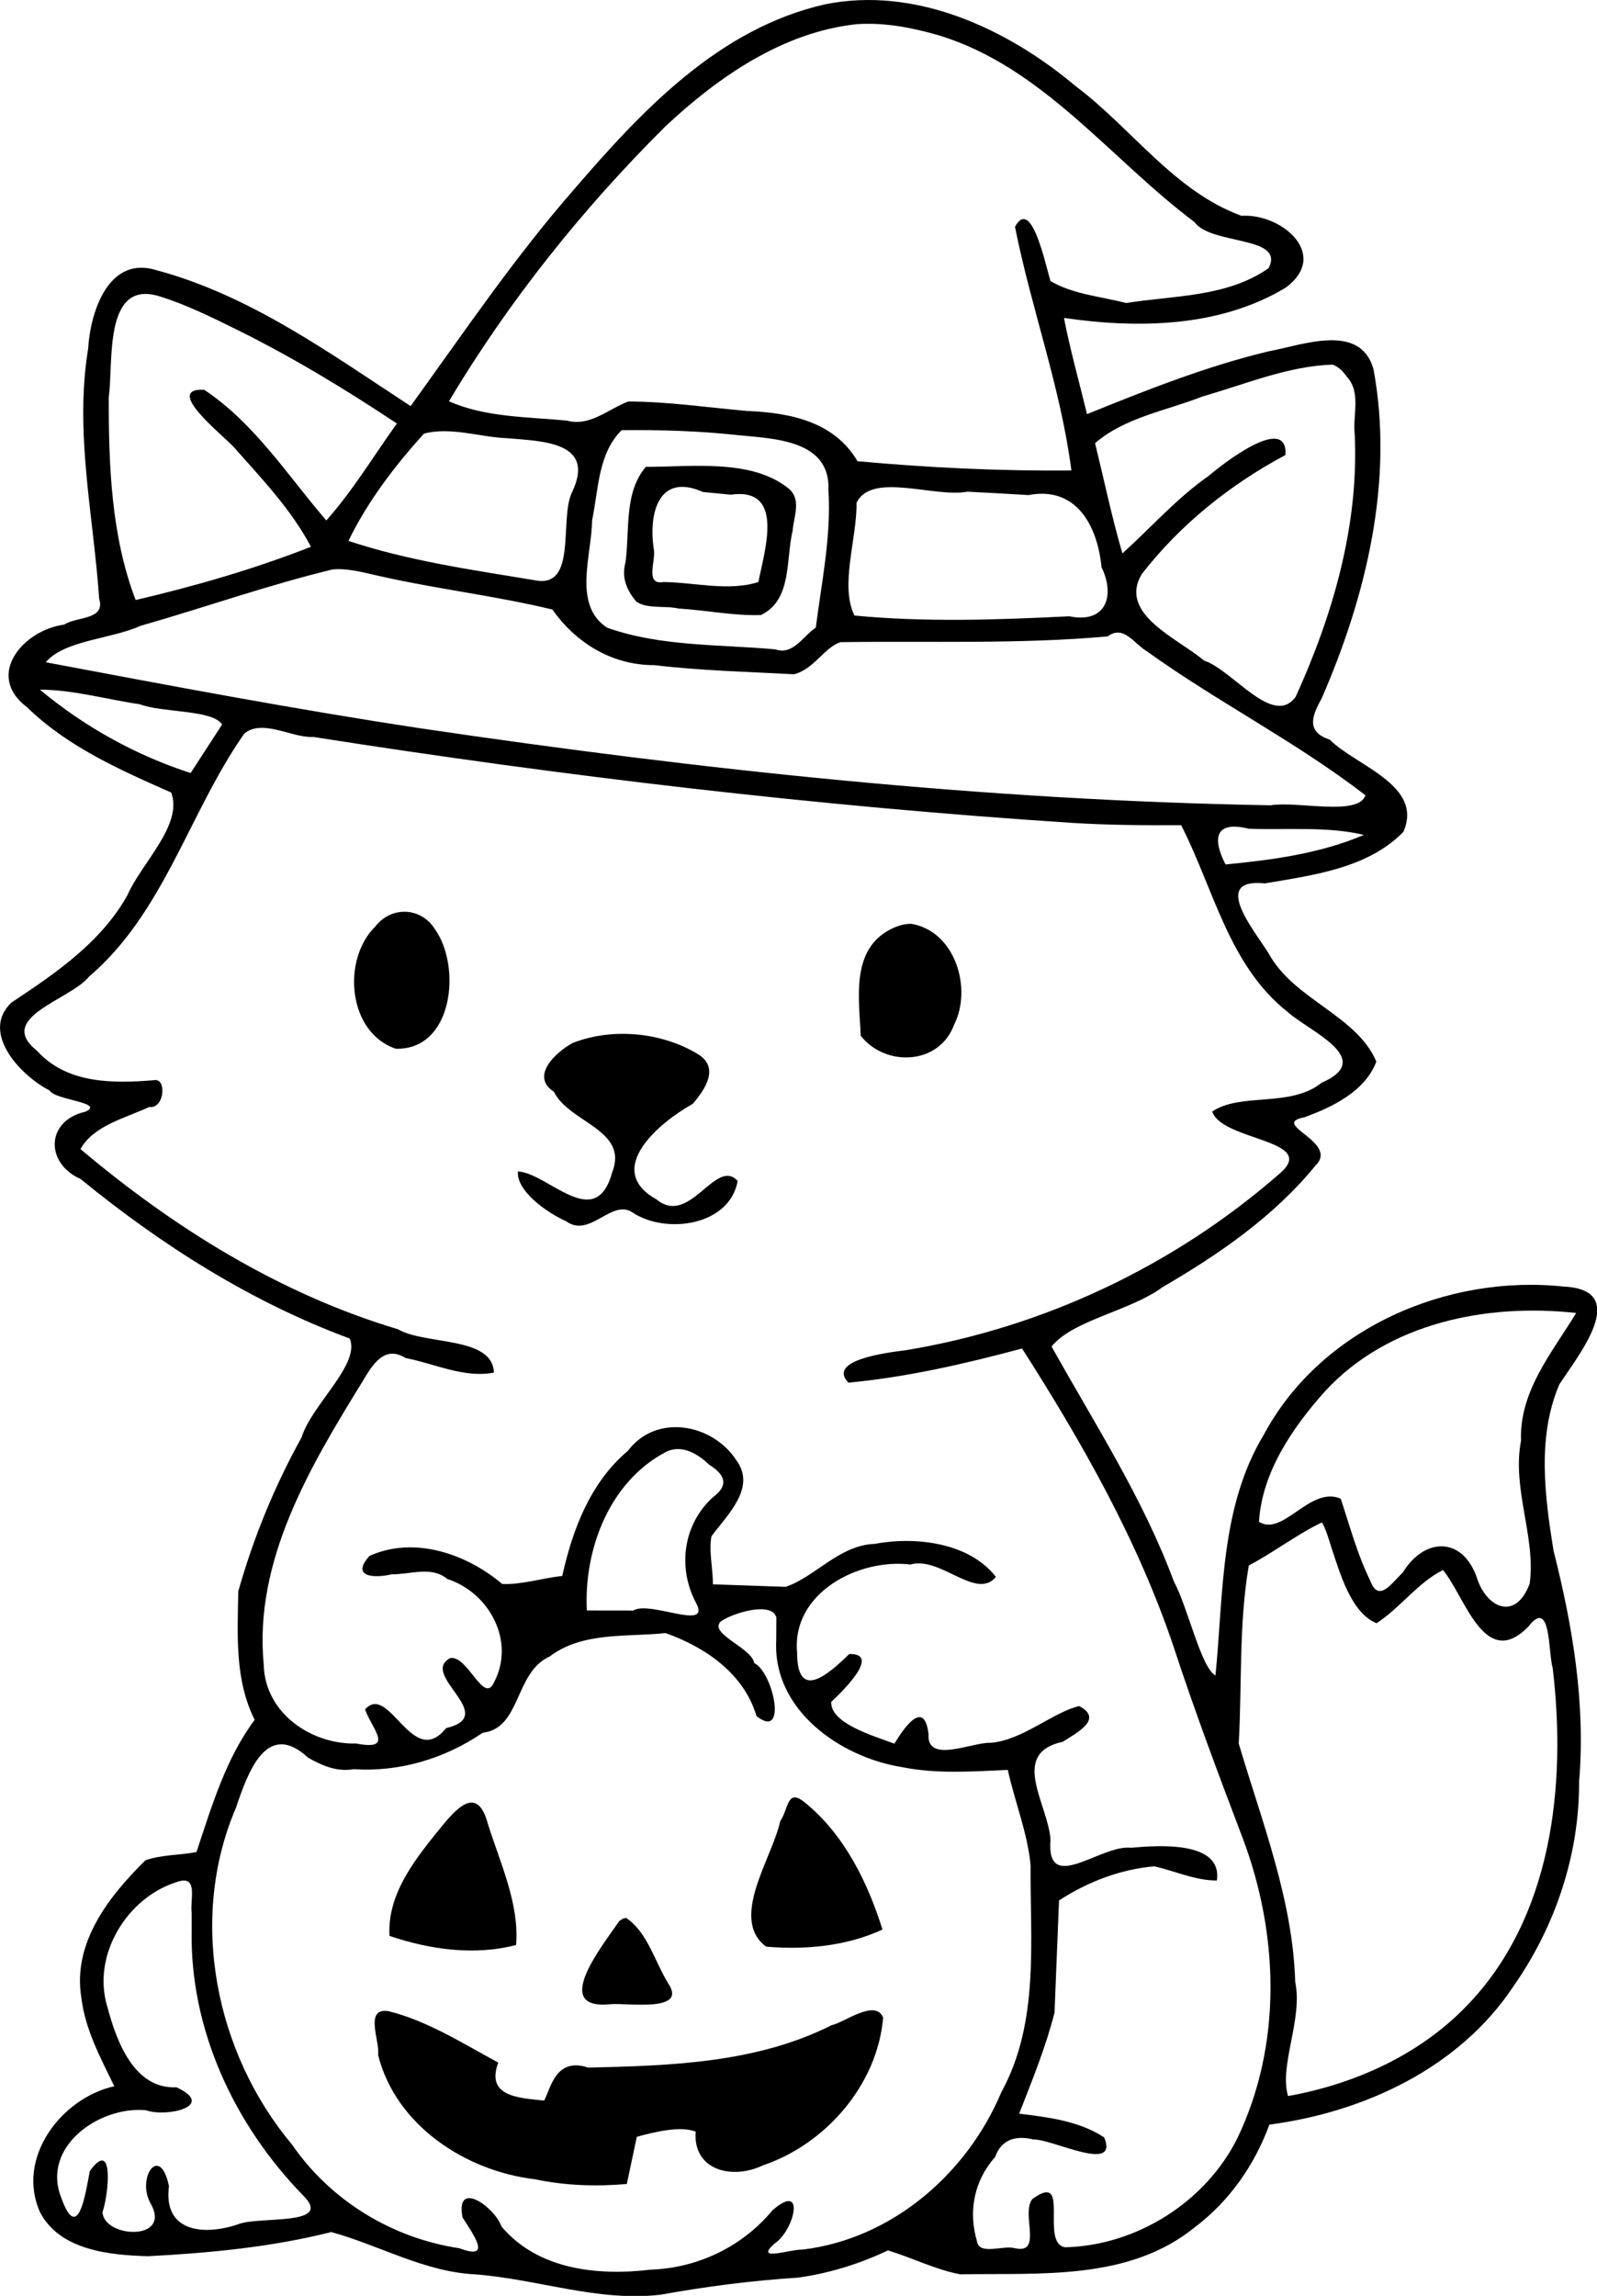 <?xml version="1.0"?>
<!-- Created with xTool Creative Space (https://www.xtool.com/pages/software) -->
<svg xmlns="http://www.w3.org/2000/svg" xmlns:xlink="http://www.w3.org/1999/xlink" xmlns:xcs="https://www.xtool.com/pages/software" version="1.1" preserveAspectRatio="xMinYMin meet" width="98.38mm" height="141.344mm" viewBox="35.925 7.503 98.38 141.344" xcs:version="2.7.22"><style></style>
<path transform="matrix(0.293,0,0,0.293,0,5.32907e-14)" stroke="none" fill="#000000" data-view-type="laser" d="M 296.072 26.518 C 273.828 31.549 257.665 48.715 243.368 65.334 C 230.791 79.68 220.101 95.498 208.948 110.935 C 192.051 99.902 175.263 87.678 155.53 82.384 C 145.408 79.219 141.594 91.163 141.135 98.93 C 138.255 116.471 142.267 133.935 143.457 151.396 C 144.863 155.933 138.716 155.119 136.094 156.851 C 127.526 157.986 119.312 167.49 128.339 174.245 C 136.855 182.541 147.9 187.406 158.605 192.135 C 161.165 198.941 152.271 207.023 149.378 213.756 C 143.771 223.709 134.231 230.141 124.975 236.296 C 118.42 242.606 126.99 251.664 133.04 254.738 C 134.118 256.764 144.889 257.266 140.536 259.208 C 132.2 261.099 132.088 270.05 139.57 273.348 C 156.621 287.275 175.421 299.191 196.137 306.857 C 198.453 312.257 188.124 320.769 186.028 327.611 C 180.346 337.831 175.866 348.782 172.705 360 C 172.55 369.108 171.938 378.59 176.155 386.973 C 170.048 395.176 167.121 405.166 163.921 414.753 C 160.397 415.447 156.441 415.305 153.175 416.499 C 145.475 424.098 137.806 433.855 139.723 445.392 C 140.511 452.061 143.762 458.013 146.641 463.964 C 135.428 466.478 125.881 479.099 131.064 490.512 C 135.263 498.461 145.705 499.453 153.76 499.683 C 166.682 498.997 179.693 497.77 192.259 494.604 C 202.345 497.358 211.779 502.967 222.542 503.496 C 235.614 504.477 248.27 509.312 261.511 507.763 C 271.073 506.043 280.654 504.802 290.369 504.182 C 296.944 503.276 303.317 501.297 309.304 498.455 C 314.391 500.006 319.318 502.506 324.5 503.487 C 341.365 503.176 360.026 504.89 373.969 493.476 C 381.163 488.016 386.404 480.454 389.5 472.032 C 409.456 469.396 429.426 460.129 440.825 442.947 C 449.61 430.395 454.681 415.336 454.615 399.964 C 455.997 383.58 453.269 367.293 449.245 351.462 C 447.398 340 445.742 327.427 450.482 316.463 C 454.342 310.496 465.713 296.646 451.426 295.944 C 426.818 293.315 400.317 304.753 388.344 327.032 C 379.111 342.293 379.866 360.563 378.165 377.658 C 375.098 375.986 372.366 363.327 369.426 357.926 C 362.937 340.423 352.742 324.739 343.7 308.527 C 348.234 302.94 360.219 301.103 367.067 296.04 C 378.869 289.183 390.495 281.185 399.161 270.541 C 404.336 265.573 389.418 261.798 396.776 260.397 C 402.762 258.235 409.613 254.927 411.985 248.672 C 407.869 238.931 394.674 235.69 389.364 225.975 C 386.474 221.263 376.952 210.021 388.558 211.223 C 398.666 209.49 410.17 208.082 417.663 200.404 C 421.979 190.58 407.739 186.566 402.178 181.016 C 397.027 179.338 398.567 175.815 400.511 172.31 C 409.866 150.807 415.737 126.592 411.385 103.182 C 408.613 93.297 396.406 98.136 389.377 99.419 C 376.232 102.567 363.654 107.565 351.155 112.628 C 349.526 105.893 347.627 99.214 346.31 92.41 C 361.9 94.677 379.032 94.401 392.902 86.069 C 402.365 79.106 391.973 70.367 383.616 70.956 C 369.425 65.738 360.545 52.542 348.767 43.714 C 334.455 31.657 315.117 22.651 296.072 26.518 z M 320 33.036 C 341.9 39.7 356.063 59.036 373.753 72.269 C 377.233 77.168 392.887 75.064 389.332 81.955 C 380.583 88.076 369.504 87.669 359.347 89.278 C 354.035 87.877 348.267 87.481 343.483 84.668 C 342.436 81.365 339.496 66.811 336.013 73.275 C 339.435 90.434 345.627 107.066 347.871 124.463 C 332.889 124.607 317.824 123.882 302.9 122.515 C 298.023 114.214 288.776 112.331 279.741 111.963 C 271.437 111.236 262.937 109.977 254.69 109.972 C 250.452 111.581 246.62 115.292 241.821 113.989 C 233.522 113.181 224.629 113.325 217 109.918 C 229.605 88.827 245.135 69.409 262.574 52.1 C 273.642 41.76 287.194 32.383 302.625 30.698 C 308.506 30.268 314.375 31.407 320 33.036 z M 172.441 94.89 C 184.1 100.657 195.229 107.402 206.055 114.594 C 201.158 121.415 196.807 128.689 191.218 134.964 C 183.075 125.511 176.137 114.537 165.532 107.501 C 156.818 107.121 169.509 117.068 171.78 119.558 C 177.608 126.153 183.872 132.677 187.985 140.5 C 176.073 145.172 163.509 148.793 151.131 151.687 C 145.981 138.245 145.449 123.329 145.477 109.029 C 146.499 101.851 144.281 84.163 156.183 87.882 C 161.833 89.631 167.146 92.291 172.441 94.89 z M 405.727 104.709 C 408.87 108.021 406.968 112.819 407.44 116.918 C 408.328 136.013 402.865 154.764 395.038 171.995 C 390.3 178.579 381.728 166.308 375.73 164.394 C 370.42 159.815 357.626 154.677 362.667 146.241 C 370.743 135.821 381.286 127.394 392.884 121.213 C 393.38 112.645 380.417 122.459 376.707 125.619 C 370.014 130.297 364.587 136.485 358.597 141.889 C 356.359 134.253 354.741 126.45 352.848 118.723 C 359.133 113.296 367.892 111.892 375.483 108.901 C 384.45 106.335 393.416 102.525 402.771 102.219 C 404.018 102.659 405.009 103.627 405.727 104.709 z M 229.25 117.683 C 236.954 118.333 247.938 118.512 242.86 129.081 C 240.17 134.696 244.008 149.163 235.256 147.562 C 222.047 145.375 208.59 143.483 195.87 139.259 C 199.865 131.037 205.599 123.487 211.756 116.72 C 217.371 115.229 223.512 117.474 229.25 117.683 z M 277.789 117.046 C 285.348 117.795 297.221 118.016 296.791 128.565 C 297.398 138.286 295.358 147.891 294.129 157.492 C 291.385 159.299 289.387 163.341 285.608 162.049 C 273.792 160.973 261.542 161.501 250.256 157.495 C 242.937 152.717 247.05 142.188 247.091 134.99 C 248.439 128.571 248.332 120.89 253.31 116 C 261.484 115.91 269.658 116.147 277.789 117.046 z M 338.851 129.632 C 348.908 127.699 353.358 136.084 354.205 144.773 C 357.181 150.938 355.036 156.685 347.433 155.101 C 332.402 155.841 317.261 156.384 302.263 154.944 C 299.139 148.62 302.792 138.879 302.698 131.264 C 305.848 124.684 319.014 130.225 326.027 128.923 C 330.303 129.132 334.578 129.372 338.851 129.632 z M 201.5 146.443 C 213.828 149.308 226.461 150.714 238.756 153.683 C 243.59 160.552 251.126 165.388 260.197 165.368 C 269.938 166.532 279.754 166.75 289.542 167.288 C 293.714 166.256 296.012 161.555 299.336 160.536 C 318.056 160.264 336.844 161.002 355.5 159.328 C 358.845 156.842 360.988 160.8 363.64 162.392 C 378.578 173.114 395.139 181.476 409.697 192.711 C 408.18 197.183 395.519 193.88 389.751 194.815 C 329.897 193.78 270.237 187.399 211.057 178.644 C 184.678 174.656 158.415 169.691 132.23 164.756 C 136.176 160.105 146.019 159.897 152.162 157.104 C 165.659 153.253 178.95 148.531 192.584 145.249 C 195.606 144.99 198.578 145.793 201.5 146.443 z M 152 173.585 C 156.739 175.397 167.307 174.688 169.308 177.84 C 167.102 181.239 164.896 184.637 162.69 188.036 C 151.168 184.313 140.286 178.274 131 170.512 C 138.016 170.54 145.051 172.571 152 173.585 z M 188.5 180.457 C 241.408 188.75 294.673 195.036 348.12 198.515 C 355.721 198.989 363.337 199.031 370.949 199 C 377.799 212.36 380.955 228.491 393.352 238.253 C 398.021 242.401 411.951 248.102 400.482 253.117 C 393.84 258.422 383.559 255.072 377.478 259.161 C 379.524 265.395 400.185 265.045 391.562 272.282 C 369.45 291.571 342.054 304.525 313.101 309.306 C 308.972 309.824 296.403 311.392 300.994 316.127 C 313.361 314.965 325.524 312.164 337.5 308.95 C 350.204 328.825 361.949 349.477 369.465 371.938 C 373.893 385.417 378.885 398.679 383.923 411.929 C 391.505 432.086 392.216 455.221 382.76 474.895 C 376.077 488.318 361.536 497.442 346.567 497.803 C 341.116 496.952 347.958 481.582 339.663 487.675 C 337.205 490.683 341.944 499.341 336 498 C 333.526 497.287 328.481 499.604 328.017 496.52 C 326.155 490.263 327.428 483.752 331.829 478.853 C 333.16 475.077 336.236 474.26 339.915 475.154 C 343.854 475.026 357.923 482.4 354.765 474.718 C 349.459 471.234 343.043 470.493 336.89 469.728 C 339.606 462.778 342.498 455.703 344.322 448.501 C 344.639 440.642 344.956 432.783 345.273 424.924 C 351.263 421.023 358.24 418.348 365.308 417.758 C 369.678 418.742 373.969 420.773 378.456 420.733 C 379.668 412.367 366.207 413.334 360.372 413.857 C 354.061 413.121 342.512 423.931 343.482 412.148 C 342.989 404.706 334.74 394.035 346.075 391.578 C 349.022 389.682 354.685 386.796 349.519 384.091 C 344.114 385.295 337.575 391.295 330.881 391.806 C 327.19 391.604 317.403 396.3 317.838 390.014 C 316.94 382.255 312.462 388.993 310.652 391.99 C 306.499 390.392 297.146 387.788 297.38 383.196 C 299.943 380.82 307.86 373.008 301.166 373.146 C 296.633 377.568 290.189 383.167 290.198 372.782 C 289.061 360.34 303.098 353.005 314.002 354.344 C 320.312 352.497 327.864 361.961 332 356.945 C 326.407 349.721 315.122 348.397 306.492 350.005 C 299.073 350.258 293.905 357.017 287.781 359.033 C 282.687 358.856 277.594 358.678 272.5 358.5 C 272.516 355.174 271.608 351.564 272.19 348.413 C 275.534 343.874 281.719 338.193 277.398 332.395 C 272.392 324.731 260.578 322.547 254.643 330.438 C 246.741 337.075 242.997 346.958 240.825 356.752 C 236.648 357.172 232.223 358.631 228.193 358.428 C 220.682 352.075 209.66 348.29 200.295 352.54 C 196.192 357.092 201.517 357.23 204.983 356.394 C 208.935 356.452 213.29 354.585 216.667 357.386 C 225.561 360.266 231.055 370.568 226.43 379.199 C 224.308 383.76 220.889 373.331 217.272 374 C 210.654 377.52 227.738 386.051 216.407 388.716 C 209.296 397.609 204.476 379.062 199.359 384.786 C 200.851 388.956 205.681 393.511 197.495 391.951 C 188.044 392.201 178.308 385.522 178.067 375.452 C 175.924 353.581 187.805 333.751 198.84 315.869 C 200.963 312.281 203.455 308.202 207.891 310.952 C 214.02 312.136 220.259 315.241 226.456 314.016 C 226.2 306.312 211.998 308.259 206.297 304.912 C 181.538 297.525 159.167 283.622 139.531 267.051 C 142.28 262.094 148.964 260.551 153.995 258.202 C 157.256 258.653 157.676 252.011 155.002 252.576 C 146.404 253.286 136.706 253.363 130.422 246.424 C 121.524 239.371 137.413 235.726 141.319 230.821 C 157.13 217.375 162.379 196.246 173.969 179.758 C 177.811 176.555 183.997 180.708 188.5 180.457 z M 285.814 370.322 C 285.043 384.861 299.243 394.854 312.302 396.921 C 319.623 398.388 327.101 397.819 334.5 397.5 C 335.961 404.185 338.65 410.705 339.291 417.5 C 339.172 433.545 341.191 450.539 333.154 465.186 C 325.946 482.367 310.125 496.051 291.32 498.291 C 288.917 498.153 280.902 501.011 285.534 496.962 C 289.574 494.301 292.148 483.809 285.003 490.048 C 278.674 497.695 269.3 502.165 259.4 502.506 C 248.296 503.83 235.732 502.547 228.04 493.435 C 226.635 489.349 218.316 483.411 219.85 491.507 C 221.944 494.908 226.386 500.736 219.19 498.003 C 205.082 495.902 192.155 488.02 184.04 476.265 C 167.894 457.041 162.172 428.869 172.214 405.472 C 174.689 398.176 178.602 386.812 187.382 394.921 C 190.373 396.619 193.448 397.951 196.961 397.348 C 206.619 397.975 216.133 395.13 224.088 389.7 C 232.235 388.742 230.731 376.991 238.209 373.648 C 245.113 368.425 254.357 369.614 262.545 368.749 C 270.911 371.707 279.035 377.269 281.665 386.192 C 288.271 391.391 285.174 376.939 281.187 375.055 C 280.689 371.827 271.559 368.897 274.143 366.312 C 276.747 364.459 284.99 362.027 285.841 365.5 L 285.814 370.322 z M 409.365 201.035 C 400.216 204.948 390.147 206.294 380.282 207.247 C 377.593 202.078 377.798 197.918 385.135 199.735 C 393.125 200.025 401.732 199.21 409.365 201.035 z M 454 301.49 C 448.933 309.823 442.026 317.906 442.409 328.297 C 440.441 338.399 445.57 348.645 444.226 358.339 C 441.295 366.306 435.068 363.526 433.057 356.921 C 429.922 348.316 421.956 348.747 417.532 356.05 C 415.271 358.115 412.465 362.639 410.659 357.637 C 407.961 352.174 406.427 346.252 404.488 340.5 C 398.032 337.767 392.383 348.554 387.312 345.369 C 387.944 334.93 394.379 325.579 401.165 317.969 C 414.461 303.54 435.188 299.415 454 301.49 z M 271.696 333.36 C 275.018 335.423 275.956 337.656 272.511 340.202 C 266.2 345.922 265.01 355.076 268.997 362.491 C 272.127 368.427 259.196 361.841 255.75 364.014 L 246 364 C 245.328 351.121 250.806 336.818 262.706 330.642 C 265.994 329.061 269.373 331.112 271.696 333.36 z M 402.521 350.72 C 404.355 356.214 406.694 364.531 412.033 366.675 C 417.054 363.411 420.702 358.143 426 355.5 C 430.687 361.168 434.765 376.747 443.93 367.405 C 448.779 361.103 448.095 372.942 449.064 376.094 C 451.993 400.71 448.981 428.634 430.873 447.187 C 420.959 457.435 407.314 463.546 393.424 466.026 C 391.5 459.576 396.572 449.903 394.929 442.054 C 394.415 424.684 387.899 408.351 383.052 391.948 C 383.757 379.486 383.053 366.844 385.17 354.54 C 390.042 352.027 395.976 347.566 400.574 345.499 C 401.445 347.147 401.982 348.944 402.521 350.72 z M 162.913 430.984 C 162.451 451.929 171.849 472.024 186.297 486.865 C 193.062 493.501 176.84 491.16 172.578 493.005 C 165.365 495.4 156.875 494.593 158.137 484.939 C 156.224 475.884 151.248 483.268 154.269 488.577 C 158.848 496.593 144.479 495.908 144.161 490.422 C 145.433 486.803 146.678 474.629 141.493 481.778 C 140.617 486.39 139.034 497.266 135.478 487.365 C 131.258 476.628 143.569 468.063 153.304 469.013 C 157.548 470.541 168.239 468.164 159.723 464.186 C 150.747 464.609 147.062 454.382 145.167 447.225 C 141.895 436.484 149.266 424.403 159.649 421.099 C 164.445 419.324 162.54 424.66 162.901 427.5 L 162.913 430.984 z " fill-rule="nonzero"></path><path transform="matrix(0.293,0,0,0.293,0,5.32907e-14)" stroke="none" fill="#000000" data-view-type="laser" d="M 201.526 220.274 C 194.415 227.25 195.728 242.605 205.844 245.97 C 217.903 246.246 219.661 228.729 214.069 220.87 C 211.155 216.193 204.908 215.941 201.526 220.274 z " fill-rule="nonzero"></path><path transform="matrix(0.293,0,0,0.293,0,5.32907e-14)" stroke="none" fill="#000000" data-view-type="laser" d="M 297.474 451.131 C 281.623 459.112 263.63 459.639 246.275 460.051 C 239.375 457.745 238.393 464.514 237.01 466.979 C 231.9 466.41 224.654 466.266 227.369 458.995 C 220.217 455.143 212.381 450.145 204.243 448.184 C 199.1 447.426 202.55 454.577 202.099 457.372 C 205.822 472.212 220.511 481.797 235.123 483.519 C 241.466 484.852 247.962 485.067 254.401 484.5 C 255.101 481.196 255.801 477.893 256.5 474.589 C 260.339 473.538 265.611 472.257 268.869 473.491 C 268.268 481.716 276.664 483.651 282.984 480.598 C 296.234 476.145 307.085 463.635 308.292 449.546 C 306.633 445.543 300.165 450.565 297.474 451.131 z " fill-rule="nonzero"></path><path transform="matrix(0.293,0,0,0.293,0,5.32907e-14)" stroke="none" fill="#000000" data-view-type="laser" d="M 215.806 408.972 C 210.38 415.65 203.981 423.222 204.5 432.371 C 212.945 435.253 222.458 436.573 231.116 434.284 C 231.848 425.733 227.786 417.064 225.204 408.905 C 223.175 401.23 219.354 404.695 215.806 408.972 z " fill-rule="nonzero"></path><path transform="matrix(0.293,0,0,0.293,0,5.32907e-14)" stroke="none" fill="#000000" data-view-type="laser" d="M 243.02 244.752 C 239.461 246.681 234.011 251.734 239.064 254.999 C 242.28 261.545 254.827 262.962 251.336 271.893 C 247.852 284.742 237.937 272.138 231.508 271.742 C 231.131 275.806 237.525 280.387 241.606 282.191 C 246.677 285.93 251.258 277.256 255.704 280.445 C 262.759 285.015 276.021 283.14 277.704 273.748 C 273.101 268.674 267.644 283.45 260.646 277.625 C 249.331 271.351 261.376 261.352 268.24 257.561 C 270.86 254.536 274.03 249.879 269.254 247.045 C 261.642 242.458 251.315 241.515 243.02 244.752 z " fill-rule="nonzero"></path><path transform="matrix(0.293,0,0,0.293,0,5.32907e-14)" stroke="none" fill="#000000" data-view-type="laser" d="M 252.797 429.267 C 249.496 434.172 238.205 448.02 250.92 446.733 C 254.192 446.371 267.292 448.604 263.109 442.37 C 260.26 437.761 258.782 431.646 254.251 428.586 L 253.549 428.768 L 252.797 429.267 z " fill-rule="nonzero"></path><path transform="matrix(0.293,0,0,0.293,0,5.32907e-14)" stroke="none" fill="#000000" data-view-type="laser" d="M 258.4 123.701 C 253.759 129.132 255.035 137.038 254.123 143.765 C 253.245 146.945 254.348 149.611 256.41 152.029 C 258.703 153.608 262.431 152.813 265.279 153.473 C 271.026 153.819 276.985 155.033 282.598 154.838 C 289.196 151.669 287.801 143.159 289.261 137.124 C 289.514 133.967 291.256 130.431 288.232 128.109 C 280.433 121.976 267.889 123.72 258.4 123.701 z M 276.239 129.55 C 287.685 127.925 283.387 141.142 282.06 147.903 C 275.744 149.916 268.719 147.972 262.087 147.903 C 258.023 148.61 260.687 143.165 260.031 140.755 C 258.993 133.402 261.098 124.859 270.413 128.985 C 272.353 129.185 274.296 129.374 276.239 129.55 z " fill-rule="nonzero"></path><path transform="matrix(0.293,0,0,0.293,0,5.32907e-14)" stroke="none" fill="#000000" data-view-type="laser" d="M 286.649 408.277 C 284.976 416.053 275.867 428.757 283.681 434.635 C 291.903 435.346 300.581 434.542 308.148 431.04 C 305.072 421.169 300.136 411.157 292.038 404.519 C 288.034 401.072 288.473 405.623 286.649 408.277 z " fill-rule="nonzero"></path><path transform="matrix(0.293,0,0,0.293,0,5.32907e-14)" stroke="none" fill="#000000" data-view-type="laser" d="M 309.817 220.885 C 301.449 225.201 303.248 235.435 303.579 243.241 C 308.743 249.825 320.052 249.454 323.202 240.939 C 327.096 233.231 323.395 221.272 314.242 219.723 C 312.692 219.68 311.179 220.185 309.817 220.885 z " fill-rule="nonzero"></path></svg>